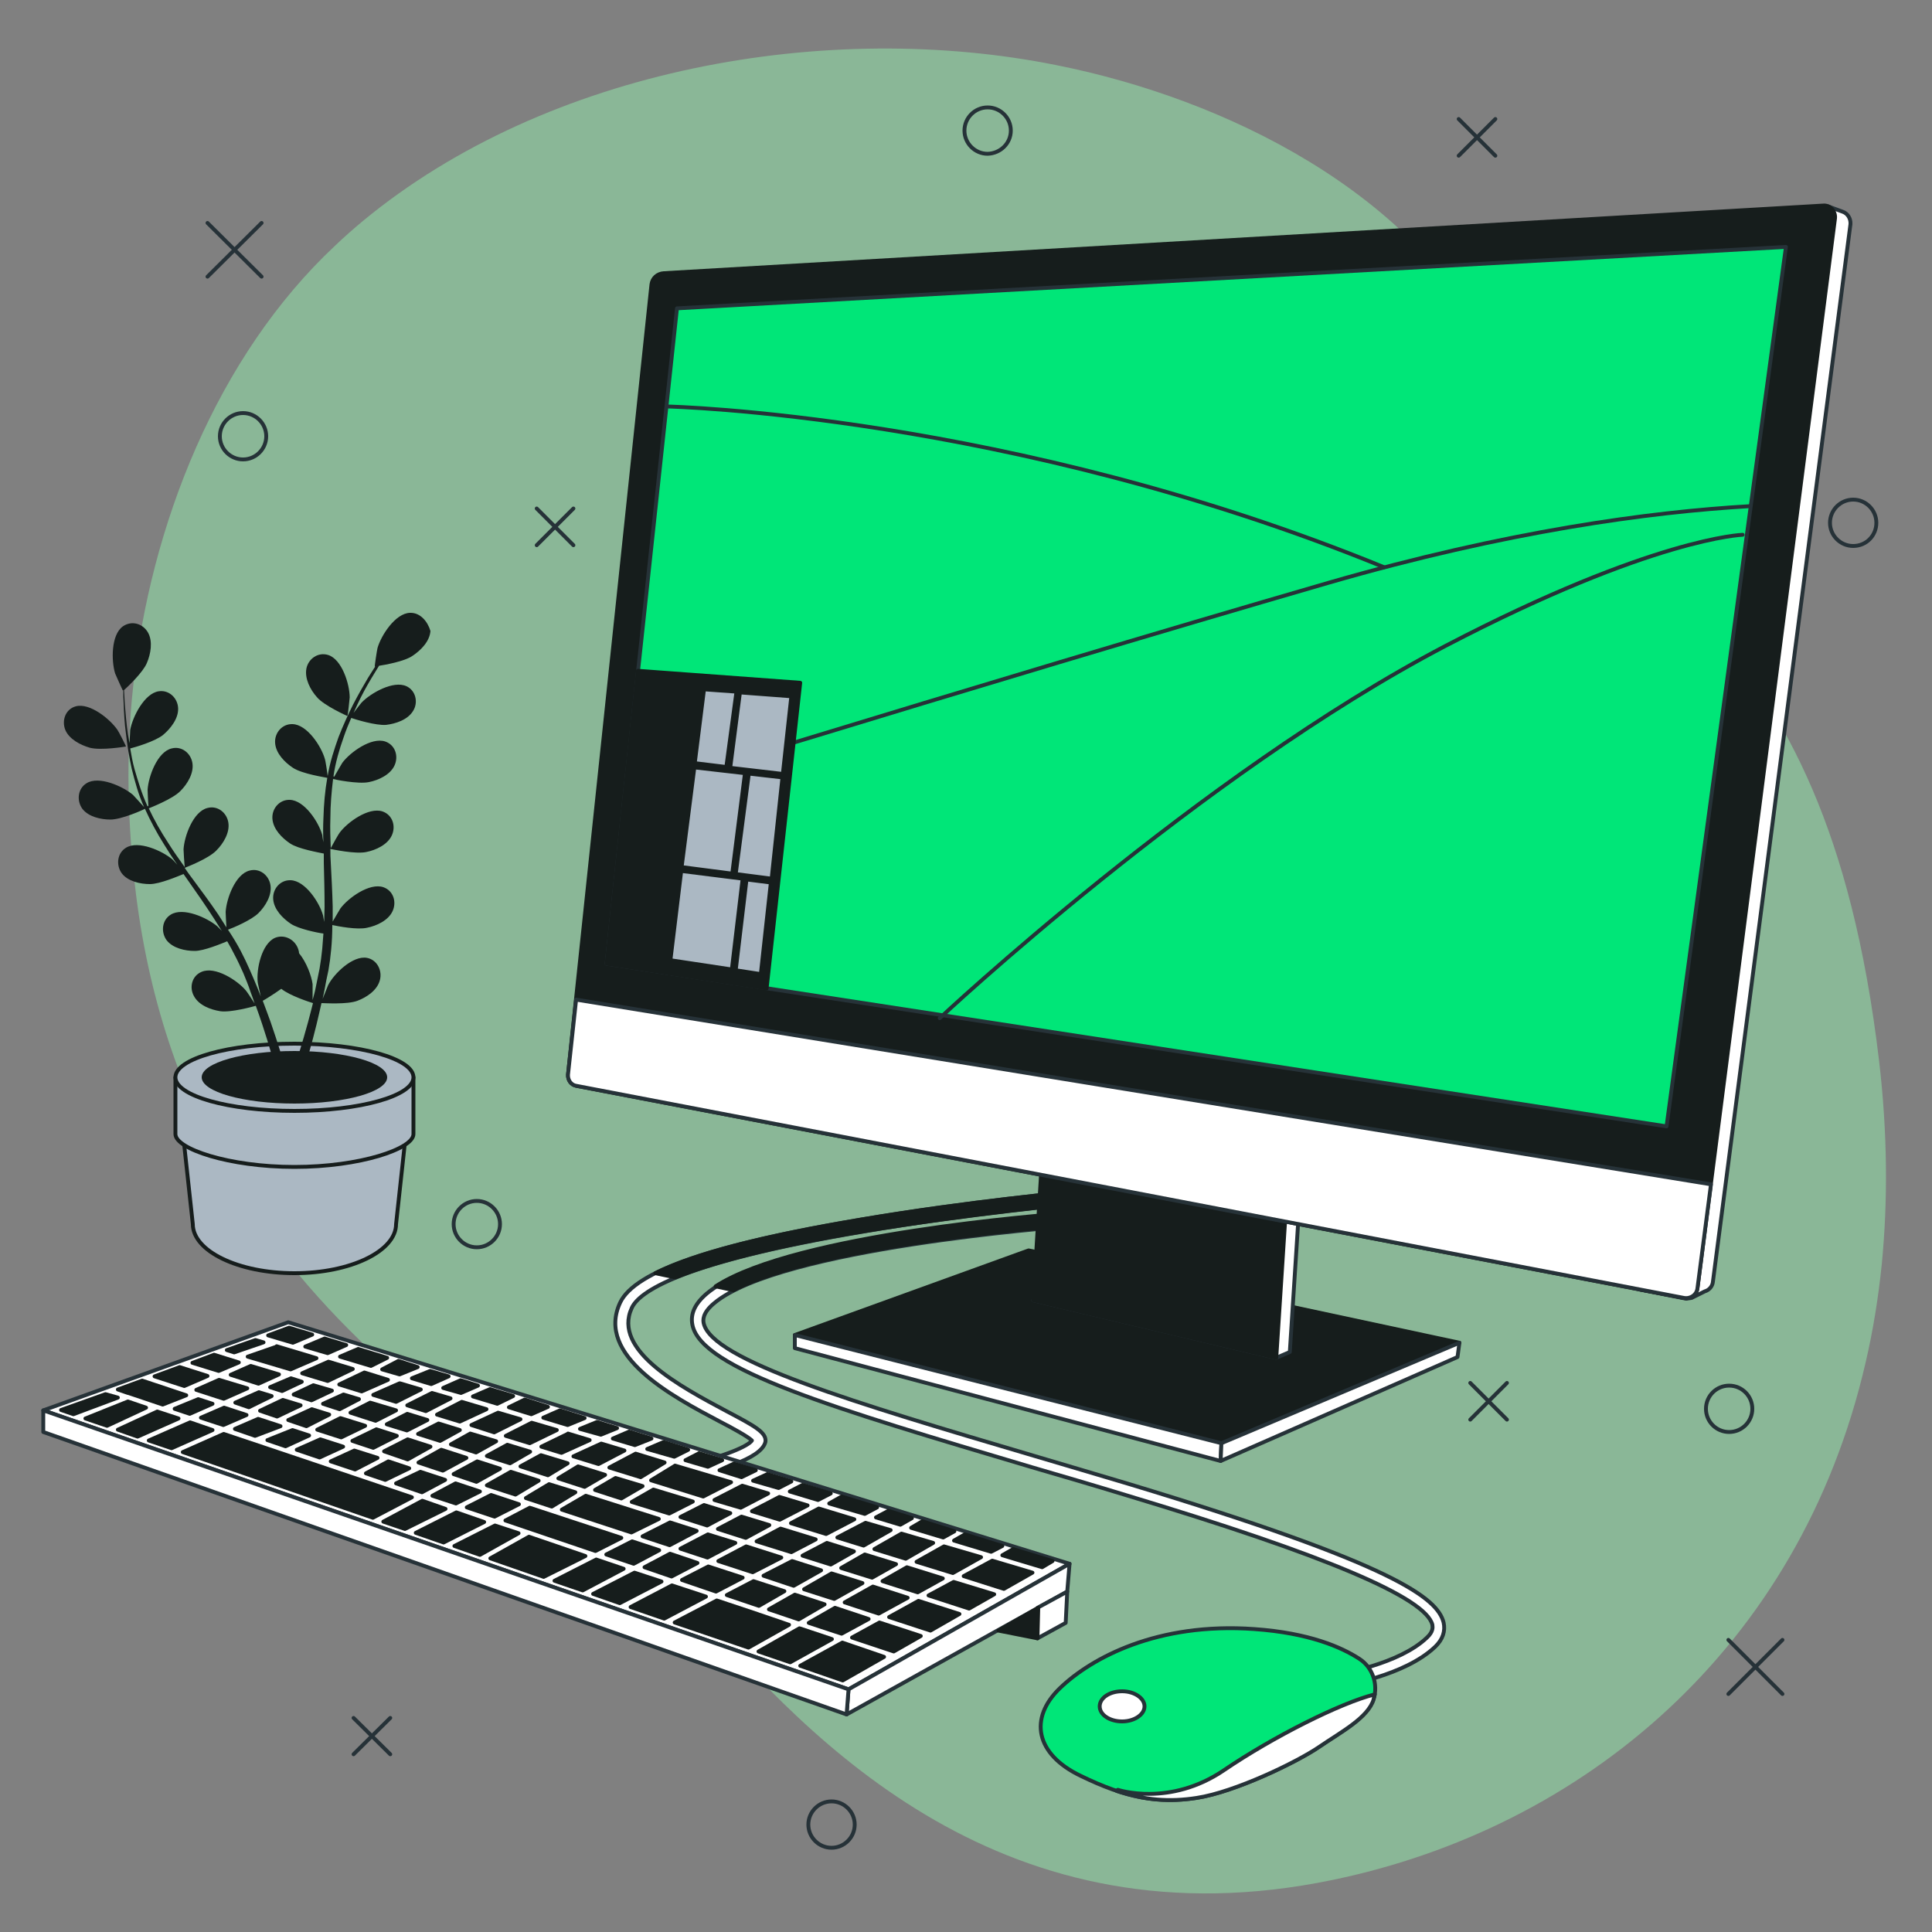 <svg xmlns="http://www.w3.org/2000/svg" xmlns:xlink="http://www.w3.org/1999/xlink" x="0px" y="0px" viewBox="0 0 500 500" style="enable-background:new 0 0 500 500;" xml:space="preserve"><rect x="0" y="0" width="500" height="500" fill="#808080" stroke="none"/><style type="text/css">	.st0{opacity:0.55;fill:#92E3A9;}	.st1{fill:none;stroke:#263238;stroke-linecap:round;stroke-linejoin:round;stroke-miterlimit:10;}	.st2{fill:#ABB8C3;stroke:#161D1C;stroke-linecap:round;stroke-linejoin:round;stroke-miterlimit:10;}	.st3{fill:#161D1C;}	.st4{fill:#FFFFFF;stroke:#263238;stroke-linecap:round;stroke-linejoin:round;stroke-miterlimit:10;}	.st5{fill:#161D1C;stroke:#161D1C;stroke-linecap:round;stroke-linejoin:round;stroke-miterlimit:10;}	.st6{fill:#00E678;stroke:#263238;stroke-linecap:round;stroke-linejoin:round;stroke-miterlimit:10;}</style><g id="Background_Simple">	<g>		<path class="st0" d="M273.6,16.9c43.5,8.7,92.9,32.9,113.1,74.9c30.5,63.4,85.4,62.7,99.6,182.7c2.2,18.7,2.3,36.3,0.7,52.7   c-0.9,8.8-2.3,17.4-4.2,25.5c-17.1,74.1-73.3,120.4-137.8,133.8c-84.8,17.7-135-35.4-165.1-70.3c-30-34.9-129.9-66.8-144.7-184.7   c-2.2-18-2.7-36.2-0.7-54.2c4.4-41.1,21.5-85,52.3-113.8c2.3-2.2,4.7-4.3,7.1-6.3C141.8,17.6,214.3,4.9,273.6,16.9z"></path>	</g></g><g id="Graphics">	<g>		<line class="st1" x1="53.7" y1="57.7" x2="67.7" y2="71.6"></line>		<line class="st1" x1="67.7" y1="57.7" x2="53.7" y2="71.6"></line>	</g>	<g>		<line class="st1" x1="447.3" y1="424.4" x2="461.3" y2="438.4"></line>		<line class="st1" x1="461.3" y1="424.4" x2="447.3" y2="438.4"></line>	</g>	<g>		<line class="st1" x1="138.9" y1="131.6" x2="148.4" y2="141.1"></line>		<line class="st1" x1="148.4" y1="131.6" x2="138.9" y2="141.1"></line>	</g>	<g>		<line class="st1" x1="380.5" y1="357.9" x2="390" y2="367.4"></line>		<line class="st1" x1="390" y1="357.9" x2="380.5" y2="367.4"></line>	</g>	<g>		<line class="st1" x1="91.5" y1="444.6" x2="101" y2="454"></line>		<line class="st1" x1="101" y1="444.6" x2="91.5" y2="454"></line>	</g>	<g>		<line class="st1" x1="377.5" y1="30.8" x2="387" y2="40.3"></line>		<line class="st1" x1="387" y1="30.8" x2="377.5" y2="40.3"></line>	</g>	<path class="st1" d="M68.9,112.9c0-3.3-2.7-6-6-6c-3.3,0-6,2.7-6,6c0,3.3,2.7,6,6,6C66.2,118.9,68.9,116.2,68.9,112.9z"></path>	<path class="st1" d="M261.6,33.8c0-3.3-2.7-6-6-6c-3.3,0-6,2.7-6,6c0,3.3,2.7,6,6,6C258.9,39.7,261.6,37.1,261.6,33.8z"></path>	<circle class="st1" cx="447.5" cy="364.6" r="6"></circle>	<path class="st1" d="M221.2,472.2c0-3.3-2.7-6-6-6c-3.3,0-6,2.7-6,6c0,3.3,2.7,6,6,6C218.5,478.2,221.2,475.5,221.2,472.2z"></path>	<path class="st1" d="M129.4,316.8c0-3.3-2.7-6-6-6c-3.3,0-6,2.7-6,6c0,3.3,2.7,6,6,6C126.7,322.8,129.4,320.1,129.4,316.8z"></path>	<path class="st1" d="M485.6,135.3c0-3.3-2.7-6-6-6c-3.3,0-6,2.7-6,6c0,3.3,2.7,6,6,6C483,141.3,485.6,138.6,485.6,135.3z"></path></g><g id="Table"></g><g id="Plant">	<path class="st2" d="M47.3,292.9l2.6,23.9c0,7,11.8,12.7,26.3,12.7c14.5,0,26.3-5.7,26.3-12.7l2.6-23.9H47.3z"></path>	<path class="st2" d="M45.4,278.8v14.7c0,3.8,13.8,8.5,30.8,8.5c17,0,30.8-4.7,30.8-8.5v-14.7H45.4z"></path>	<ellipse class="st2" cx="76.2" cy="278.8" rx="30.8" ry="8.7"></ellipse>	<ellipse class="st3" cx="76.2" cy="278.8" rx="24" ry="6.8"></ellipse>	<g>		<path class="st3" d="M23.2,193.5c2.9,0.8,9.4-0.3,9.4-0.3c0.1,0-2-4.1-2.2-4.3c-1.9-2.8-7.2-7.1-10.8-6.1   c-2.6,0.7-3.7,3.6-2.7,6.1C17.9,191.3,20.8,192.8,23.2,193.5z"></path>		<path class="st3" d="M89.9,185.3c0.1,0,0.6-4.5,0.6-4.8c0-3.4-2-9.9-5.6-11c-2.6-0.8-5.1,1-5.6,3.5c-0.5,2.6,1,5.5,2.7,7.4   C83.8,182.6,89.9,185.3,89.9,185.3z"></path>		<path class="st3" d="M106.1,158.6c-3.8,0.1-7.5,5.9-8.4,9.1c-0.1,0.3-0.8,4.8-0.7,4.8c0,0,0.1,0,0.1,0c-0.6,0.9-1.2,1.9-1.9,3   c-1.2,2-2.5,4.3-3.8,6.8c-1.3,2.6-2.6,5.4-3.8,8.5c-1.1,3.1-2.2,6.4-2.8,10c0,0,0,0.1,0,0.1c-0.1-1.1-0.6-4.2-0.7-4.4   c-0.9-3.3-4.6-9-8.4-9.1c-2.7-0.1-4.7,2.3-4.5,4.9c0.2,2.7,2.5,5,4.6,6.4c2.4,1.6,8.5,2.5,8.9,2.6c-0.6,3.4-0.9,6.9-1,10.5   c-0.1,2.1-0.1,4.1,0,6.2c-0.2-0.9-0.3-1.8-0.3-1.9c-0.9-3.3-4.6-9-8.4-9.1c-2.7-0.1-4.7,2.3-4.5,4.9c0.2,2.7,2.5,5,4.6,6.4   c2.1,1.4,7.3,2.3,8.7,2.6c0,0.8,0,1.6,0,2.4c0.1,3.8,0.2,7.6,0.2,11.4c0,1.3-0.1,2.6-0.1,3.9c-0.1-0.8-0.3-1.5-0.3-1.7   c-0.9-3.3-4.6-9-8.4-9.1c-2.7-0.1-4.7,2.3-4.5,4.9c0.2,2.7,2.5,5,4.6,6.4c2,1.3,6.8,2.3,8.4,2.5c-0.1,1.3-0.2,2.7-0.3,3.9   c-0.1,0.9-0.2,1.7-0.3,2.6c-0.1,0.9-0.3,1.7-0.4,2.6c-0.3,1.6-0.7,3.3-1,4.9c-0.2,1.1-0.5,2.1-0.8,3.2c0-1.3,0-3.9,0-4.1   c-0.3-2.2-1.6-5.7-3.5-8c0-0.3-0.1-0.7-0.2-1c-0.8-2.5-3.5-4-6-3c-3.5,1.5-4.9,8.2-4.5,11.5c0,0.2,0.5,2.3,0.8,3.7   c-0.3-0.8-0.6-1.5-0.9-2.3c-0.6-1.5-1.3-3.1-2-4.7c-0.4-0.8-0.7-1.6-1.1-2.4c-0.4-0.8-0.8-1.6-1.2-2.4c-1-1.9-2.1-3.7-3.3-5.5   c1.4-0.5,6.1-2.5,7.9-4.3c1.8-1.8,3.5-4.6,3.1-7.2c-0.4-2.6-2.8-4.5-5.4-3.8c-3.7,0.9-6,7.3-6.2,10.7c0,0.2,0.1,2.6,0.2,4   c-0.7-1.1-1.4-2.2-2.1-3.3c-2.1-3.1-4.4-6.2-6.7-9.3c-0.7-0.9-1.4-1.9-2-2.8c0.5-0.2,6.2-2.4,8.2-4.5c1.8-1.8,3.5-4.6,3.1-7.2   c-0.4-2.6-2.8-4.5-5.4-3.8c-3.7,0.9-6,7.3-6.2,10.7c0,0.3,0.2,3.8,0.3,4.6c-1.5-2.1-3-4.2-4.3-6.3c-1.9-2.9-3.6-5.9-5-8.9   c0.2-0.1,6.2-2.4,8.2-4.5c1.8-1.8,3.5-4.6,3.1-7.2c-0.4-2.6-2.8-4.5-5.4-3.8c-3.7,0.9-6,7.3-6.2,10.7c0,0.2,0.1,2.9,0.2,4.2   c-0.1,0-0.1,0-0.2,0.1c-1.5-3.2-2.5-6.6-3.4-9.7c-0.5-1.8-0.8-3.6-1.1-5.3c1.2-0.3,6.4-1.8,8.5-3.5c1.9-1.6,4-4.2,3.9-6.9   c-0.1-2.6-2.3-4.8-5-4.4c-3.7,0.5-6.8,6.6-7.4,10c0,0.2-0.1,2.1-0.2,3.4c-0.1-0.8-0.3-1.6-0.4-2.3c-0.4-2.8-0.6-5.4-0.8-7.8   c-0.1-1.3-0.1-2.5-0.2-3.6c1-0.9,4.9-4.6,5.9-7c1-2.3,1.6-5.6,0.3-7.9c-1.3-2.3-4.2-3.2-6.5-1.6c-3.1,2.2-3,9-2,12.2   c0.1,0.3,2,4.5,2,4.4c0,0,0,0,0.1-0.1c0,1.1,0,2.2,0.1,3.5c0.1,2.3,0.2,5,0.6,7.8c0.3,2.8,0.8,5.9,1.5,9.1   c0.8,3.2,1.7,6.6,3.2,9.9c0,0,0,0.1,0.1,0.1c-0.7-0.8-2.8-3.1-3-3.3c-2.6-2.2-8.8-5-12-3c-2.3,1.4-2.6,4.5-1.1,6.6   c1.6,2.1,4.8,2.8,7.3,2.8c2.8,0,8.5-2.5,8.9-2.8c1.4,3.1,3.1,6.3,5,9.3c1.1,1.8,2.2,3.5,3.4,5.2c-0.6-0.7-1.2-1.3-1.3-1.4   c-2.6-2.2-8.8-5-12-3c-2.3,1.4-2.6,4.5-1.1,6.6c1.6,2.1,4.8,2.8,7.3,2.8c2.6,0,7.4-2.1,8.7-2.6c0.5,0.7,0.9,1.3,1.4,2   c2.2,3.1,4.4,6.3,6.4,9.4c0.7,1.1,1.4,2.2,2.1,3.3c-0.6-0.6-1.1-1.1-1.2-1.2c-2.6-2.2-8.8-5-12-3c-2.3,1.4-2.6,4.5-1.1,6.6   c1.6,2.1,4.8,2.8,7.3,2.8c2.4,0,6.9-1.9,8.4-2.5c0.7,1.2,1.3,2.3,1.9,3.5c0.4,0.8,0.8,1.5,1.2,2.4c0.4,0.8,0.7,1.6,1.1,2.4   c0.6,1.5,1.3,3.1,1.8,4.7c0.4,1.1,0.8,2.1,1.1,3.1c-0.7-1.1-2.1-3.2-2.3-3.4c-2.2-2.6-7.9-6.3-11.4-4.8c-2.5,1-3.3,4-2,6.3   c1.3,2.4,4.3,3.5,6.8,3.9c2.7,0.4,8.5-1.2,9.2-1.4c0.6,1.7,1.2,3.3,1.7,4.9c1.8,5.4,3,9.9,3.9,13.1l2.5-0.4c0-0.1,0-0.1-0.1-0.2   c-0.9-3.2-2.3-7.8-4.2-13.3c-0.6-1.7-1.3-3.5-2-5.4c0.4-0.2,2.7-1.6,4.8-3.1c2.2,1.8,7.5,3.5,8.2,3.7c-0.4,1.7-0.9,3.4-1.3,5   c-1.5,5.5-2.9,9.9-4,13.1l2.8-0.4c1-3.1,2.2-7.2,3.4-12.1c0.4-1.8,0.9-3.7,1.3-5.6c0.7,0,6.7,0.4,9.3-0.6c2.4-0.9,5.1-2.7,5.8-5.3   c0.7-2.5-0.7-5.3-3.3-5.8c-3.7-0.7-8.6,4.1-10.1,7.1c-0.1,0.2-0.9,2.2-1.4,3.5c0.2-0.8,0.3-1.6,0.5-2.4c0.3-1.6,0.6-3.3,1-5   c0.1-0.9,0.3-1.7,0.4-2.6c0.1-0.9,0.2-1.8,0.3-2.7c0.2-2.1,0.3-4.2,0.3-6.4c1.4,0.3,6.5,1.3,9,0.7c2.5-0.5,5.5-1.9,6.6-4.3   c1.1-2.4,0.2-5.3-2.4-6.2c-3.6-1.2-9.1,2.8-11.1,5.5c-0.1,0.2-1.4,2.3-2,3.4c0-1.3,0-2.6,0-3.9c-0.1-3.8-0.3-7.6-0.5-11.4   c-0.1-1.2-0.1-2.3-0.1-3.5c0.5,0.1,6.5,1.4,9.3,0.8c2.5-0.5,5.5-1.9,6.6-4.3c1.1-2.4,0.2-5.3-2.4-6.2c-3.6-1.2-9.1,2.8-11.1,5.5   c-0.2,0.2-1.9,3.2-2.3,4c-0.1-2.6-0.2-5.1-0.1-7.7c0-3.5,0.3-6.9,0.7-10.2c0.2,0.1,6.5,1.4,9.3,0.8c2.5-0.5,5.5-1.9,6.6-4.3   c1.1-2.4,0.2-5.3-2.4-6.2c-3.6-1.2-9.1,2.8-11.1,5.5c-0.1,0.2-1.5,2.5-2.1,3.6c-0.1,0-0.1,0-0.2-0.1c0.5-3.5,1.5-6.9,2.6-10   c0.6-1.8,1.3-3.5,2-5.1c1.1,0.4,6.4,2,9,1.8c2.5-0.3,5.6-1.3,7-3.6c1.4-2.2,0.7-5.3-1.7-6.4c-3.4-1.6-9.3,1.8-11.6,4.2   c-0.1,0.1-1.3,1.6-2.1,2.7c0.3-0.7,0.7-1.5,1-2.2c1.2-2.6,2.5-4.9,3.7-6.9c0.7-1.1,1.3-2.2,1.9-3.1c1.3-0.2,6.6-1.1,8.7-2.6   c2.1-1.4,4.4-3.7,4.6-6.4C110.7,160.9,108.8,158.5,106.1,158.6z"></path>	</g></g><g id="Mouse">	<g>		<g>			<path class="st4" d="M347,436.3l-0.5-3.1c0.2,0,15.5-2.4,22.8-9.4c1.6-1.5,1.5-2.6,1.4-3.3c-1.7-7-27.6-18-79.1-33.5    c-8.5-2.6-16.7-5-24.6-7.3c-51.5-15.3-85.5-25.4-87.8-36.8c-0.6-2.9,0.7-5.6,3.8-8.2c17.8-14.8,88.8-20.2,91.8-20.4l0.2,3.2    c-0.7,0.1-73,5.5-90.1,19.7c-3.3,2.7-2.9,4.6-2.8,5.2c2,9.6,38.9,20.6,85.6,34.4c7.9,2.3,16.1,4.8,24.6,7.3    c68.8,20.8,79.7,29.5,81.3,35.8c0.5,2.2-0.2,4.4-2.2,6.3C363.4,433.8,347.6,436.2,347,436.3z"></path>			<path class="st5" d="M185.2,332.9l4.6,1c22.8-11.9,84.6-16.6,85.3-16.6l-0.2-3.2C271.9,314.3,206.1,319.3,185.2,332.9z"></path>		</g>		<g>			<path class="st6" d="M355.5,439.7c1.2-3.9-0.3-8.2-3.7-10.4c-4.6-3-13-6.7-27.2-7.7c-25.1-1.8-42.2,7.5-50.3,15.3    c-8.1,7.8-6.3,17.1,5.4,22.7c11.7,5.7,20,7.2,29.9,5.7c9.9-1.5,26-9.3,31.7-13.2c5.7-3.9,12.6-7.5,14.1-12.3    C355.4,439.8,355.4,439.7,355.5,439.7z"></path>			<path class="st4" d="M316.8,458.1c-14.1,9.6-27.5,5.1-27.5,5.1l-0.3,0.3c7.3,2.4,13.6,2.9,20.7,1.8c9.9-1.5,26-9.3,31.7-13.2    c5.7-3.9,12.6-7.5,14.1-12.3c0,0,0-0.1,0-0.1c0.1-0.4,0.2-0.8,0.3-1.2C346.9,440.7,329.3,449.6,316.8,458.1z"></path>		</g>		<path class="st4" d="M296.2,441.6c0,2.1-2.6,3.9-5.8,3.9c-3.2,0-5.8-1.7-5.8-3.9s2.6-3.9,5.8-3.9   C293.6,437.7,296.2,439.5,296.2,441.6z"></path>	</g></g><g id="Keyboard">	<g>		<g>			<path class="st4" d="M178.6,382.1L178,379c9.5-2,15.7-4.8,16.6-6.2c-1-1-5-3.2-8.3-4.9c-12.1-6.4-32.3-17-25.8-30.8    c3.8-8.1,24.2-15.1,62.5-21.5c27.8-4.7,54.9-7.2,55.2-7.2l0.3,3.1c-0.3,0-27.3,2.5-54.9,7.2c-48.1,8.1-58.3,15.8-60.1,19.8    c-5.1,11,12.7,20.4,24.5,26.7c7.2,3.8,10.4,5.5,10.1,7.9C197.1,377.8,184.1,381,178.6,382.1z"></path>			<path class="st5" d="M278.1,308.4c-0.3,0-27.4,2.5-55.2,7.2c-25.7,4.3-43.3,8.9-53.3,13.9l5.2,1.1c8.7-3.5,23.4-7.7,48.5-11.9    c27.7-4.6,54.7-7.1,54.9-7.2L278.1,308.4z"></path>		</g>		<g>			<polygon class="st4" points="276.8,404.7 219.6,437.2 11.2,365 74.6,342.2    "></polygon>			<g>				<polygon class="st5" points="184.9,388.2 191.7,390.2 198.8,386.5 192.1,384.5     "></polygon>				<polygon class="st5" points="174.4,379.5 168.5,383.1 182,387.3 189.2,383.6 174.7,379.3     "></polygon>				<polygon class="st5" points="194.6,391.1 201.8,393.3 209,389.6 201.7,387.4     "></polygon>				<polygon class="st5" points="148.4,376.9 154.9,378.9 161.6,375.4 155.6,373.6     "></polygon>				<polygon class="st5" points="157.7,379.8 165.8,382.3 172,378.5 164.5,376.2     "></polygon>				<polygon class="st5" points="190.3,399.3 183.2,397.1 176.1,400.8 183.1,403.1     "></polygon>				<polygon class="st5" points="204.7,394.2 213.8,397 221.1,393.2 211.9,390.4     "></polygon>				<polygon class="st5" points="130.9,371.6 137.1,373.5 144.1,370.1 137.6,368.2     "></polygon>				<polygon class="st5" points="212.5,406.4 205,404 197.6,407.8 205.4,410.4     "></polygon>				<polygon class="st5" points="221,401.5 214,399.3 207.7,402.6 215,404.9     "></polygon>				<polygon class="st5" points="216.7,397.9 223.5,400 230.5,396 224,394.1     "></polygon>				<polygon class="st5" points="202.2,403.1 193.1,400.2 185.9,404 194.8,406.9     "></polygon>				<polygon class="st5" points="241.5,399.3 233.3,396.9 226.3,400.9 234.4,403.4     "></polygon>				<polygon class="st5" points="231.9,404.8 223.8,402.3 217.7,405.8 225.7,408.3     "></polygon>				<polygon class="st5" points="146.9,371.1 140.1,374.4 145.3,376 152.6,372.7 147,371     "></polygon>				<polygon class="st5" points="49.1,365.9 55,363.3 51.3,362.1 45.2,364.6     "></polygon>				<polygon class="st5" points="50.8,359.7 57.9,362 64,359.3 56.7,357.1     "></polygon>				<polygon class="st5" points="59.7,355.8 66.9,358.1 72.2,355.7 64.9,353.5     "></polygon>				<polygon class="st5" points="80,371.5 75.7,370.1 69.2,372.7 73.9,374.3     "></polygon>				<polygon class="st5" points="63.8,366.2 58,364.3 52,366.9 57.8,368.8     "></polygon>				<polygon class="st5" points="69.9,359 73,360 78.1,357.6 75.3,356.7     "></polygon>				<polygon class="st5" points="72.6,369.1 66.8,367.2 60.8,369.8 66,371.6     "></polygon>				<polygon class="st5" points="122,368.8 127.9,370.7 134.7,367.3 128.9,365.6     "></polygon>				<polygon class="st5" points="105.4,363.7 110.2,365.2 116.6,361.9 111.8,360.5     "></polygon>				<polygon class="st5" points="80.6,362.4 85.9,359.9 81.1,358.5 76,360.9     "></polygon>				<polygon class="st5" points="113.1,366.1 119,367.9 125.9,364.7 119.5,362.8     "></polygon>				<polygon class="st5" points="103.4,358 96.6,361 102.5,362.8 108.9,359.6 103.5,358     "></polygon>				<polygon class="st5" points="87.8,358.3 93.6,360.1 100.4,357.1 94.3,355.2     "></polygon>				<polygon class="st5" points="78.2,355.4 84.8,357.4 91.3,354.3 85,352.4     "></polygon>				<polygon class="st5" points="163.5,388.7 173.2,391.7 179.3,388.6 169.1,385.5     "></polygon>				<polygon class="st5" points="176.1,392.6 183,394.8 189,391.6 182.2,389.5     "></polygon>				<polygon class="st5" points="211.1,398.4 202,395.6 195.8,398.9 204.8,401.7     "></polygon>				<polygon class="st5" points="185.8,395.7 193,398 199.1,394.7 191.9,392.5     "></polygon>				<polygon class="st5" points="88.8,374.4 82.9,372.5 76.8,375.2 82.7,377.2     "></polygon>				<polygon class="st5" points="134.7,379.5 141.8,381.8 146.9,378.7 140,376.6     "></polygon>				<polygon class="st5" points="144.5,382.6 151.3,384.8 156.6,381.7 149.6,379.5     "></polygon>				<polygon class="st5" points="154,385.6 160.8,387.8 166.3,384.6 159.3,382.5     "></polygon>				<polygon class="st5" points="85.2,366.1 80.7,364.7 74.6,367.5 79.3,369.1     "></polygon>				<polygon class="st5" points="75.2,354.4 81.9,351.5 71.6,348.4 71.6,348.5 64.1,351.1     "></polygon>				<polygon class="st5" points="60.6,350 68.2,347.4 66.1,346.8 58.7,349.4     "></polygon>				<polygon class="st5" points="259.4,402.5 269.7,405.6 272.4,404 262.2,400.9     "></polygon>				<polygon class="st5" points="77.8,363.7 73.2,362.3 67.3,365.1 71.7,366.6     "></polygon>				<polygon class="st5" points="126,376.8 132,378.7 137.2,375.7 131.3,373.9     "></polygon>				<polygon class="st5" points="60.9,363 64.4,364.2 70.3,361.3 67,360.3     "></polygon>				<polygon class="st5" points="116.7,373.8 123.2,375.9 128.4,373 121.7,371     "></polygon>				<polygon class="st5" points="111.4,374.4 105.5,372.5 99.4,375.6 105.5,377.7     "></polygon>				<polygon class="st5" points="120.7,377.3 114.2,375.2 108.3,378.5 114.6,380.6     "></polygon>				<polygon class="st5" points="139.4,383.2 132.2,380.9 126,384.4 133.4,386.8     "></polygon>				<polygon class="st5" points="180.3,396.2 173.4,394 166.3,397.6 173.3,399.9     "></polygon>				<polygon class="st5" points="148.9,386.2 142.1,384.1 136.1,387.7 142.8,389.9     "></polygon>				<polygon class="st5" points="170.5,393.1 151.6,387.1 145.4,390.7 163.4,396.6     "></polygon>				<polygon class="st5" points="129.4,380.1 123.5,378.2 117.4,381.5 123.3,383.5     "></polygon>				<polygon class="st5" points="100.1,368.6 105.3,370.2 110.6,367.5 105.4,365.9     "></polygon>				<polygon class="st5" points="90.7,365.6 97.2,367.7 102.5,365 95.8,363     "></polygon>				<polygon class="st5" points="102.7,371.6 97.4,369.9 91.2,372.9 96.6,374.7     "></polygon>				<polygon class="st5" points="108.2,371.1 113.9,372.9 119,370.1 113.5,368.4     "></polygon>				<polygon class="st5" points="83.6,363.3 87.9,364.7 92.9,362.1 88.9,360.9     "></polygon>				<polygon class="st5" points="94.5,369 88.1,367 82.1,370 88.3,372     "></polygon>				<polygon class="st5" points="47.7,358.7 53.7,356.1 46.5,353.8 40,356.2     "></polygon>				<polygon class="st5" points="106.6,387.5 74,376.5 74,376.5 74,376.5 57.9,371.1 47.3,375.8 96.5,392.8     "></polygon>				<polygon class="st5" points="27.7,369 37.8,364.3 33.1,362.7 22.1,367.1     "></polygon>				<polygon class="st5" points="46.2,367.1 40.7,365.3 30.5,370 35.6,371.8     "></polygon>				<polygon class="st5" points="55,370.1 49.2,368.1 38.5,372.8 44.4,374.8     "></polygon>				<polygon class="st5" points="134.2,396.8 128.1,394.8 117.6,400.1 124.2,402.4     "></polygon>				<polygon class="st5" points="115.3,390.5 109.3,388.4 99.2,393.8 104.8,395.7     "></polygon>				<polygon class="st5" points="125.3,393.9 118.1,391.4 107.6,396.7 114.8,399.2     "></polygon>				<polygon class="st5" points="96,353.5 100.2,351.4 92.7,349.1 88,351.1     "></polygon>				<polygon class="st5" points="98.9,354.4 103.4,355.7 108.1,353.8 103.1,352.2     "></polygon>				<polygon class="st5" points="151.5,402.7 136.9,397.7 126.9,403.3 140.7,408.1     "></polygon>				<polygon class="st5" points="106.6,356.7 111.6,358.2 116.1,356.2 111.3,354.8     "></polygon>				<polygon class="st5" points="33.1,360.5 33.1,360.4 33.2,360.5 42.1,363.5 48.2,361.1 36.8,357.3 30.5,359.6     "></polygon>				<polygon class="st5" points="79,348.5 84.8,350.2 89.6,348.1 84,346.4     "></polygon>				<polygon class="st5" points="61.8,352.6 55.4,350.6 49.8,352.7 56.6,354.8     "></polygon>				<polygon class="st5" points="224.8,419 216.1,416.1 209.3,420 217.8,422.8     "></polygon>				<polygon class="st5" points="256.8,403.9 249.4,407.9 259.8,411.2 267.2,407     "></polygon>				<polygon class="st5" points="75.8,347.5 80.8,345.4 74.8,343.6 69.4,345.6     "></polygon>				<polygon class="st5" points="246.8,409.4 240.3,412.9 250.8,416.3 257.3,412.6     "></polygon>				<polygon class="st5" points="218,425.1 207.1,431.1 218.1,434.9 228.8,428.8     "></polygon>				<polygon class="st5" points="237.7,414.3 230.1,418.5 240.8,422 248.3,417.7     "></polygon>				<polygon class="st5" points="30.5,361.7 27.3,360.8 15.8,364.9 19,366     "></polygon>				<polygon class="st5" points="215.3,424.2 206.9,421.4 196.3,427.4 204.5,430.2     "></polygon>				<polygon class="st5" points="182.7,413.2 173.9,410.3 163.2,415.9 171.9,418.9     "></polygon>				<polygon class="st5" points="204.2,420.5 196.6,417.9 196.4,418 196.3,417.8 185.5,414.2 174.6,419.9 193.7,426.4     "></polygon>				<polygon class="st5" points="171.2,409.3 164.2,407 153.5,412.5 160.4,414.9     "></polygon>				<polygon class="st5" points="238.3,423.4 227.6,419.9 220.5,423.8 231.3,427.4     "></polygon>				<polygon class="st5" points="114.7,359.2 119.3,360.5 123.7,358.6 119.2,357.2     "></polygon>				<polygon class="st5" points="161.4,406 154.3,403.6 143.5,409.1 150.8,411.6     "></polygon>				<polygon class="st5" points="167.5,375 174.5,377 178.1,375.2 171.7,373.2     "></polygon>				<polygon class="st5" points="203,411.8 195,409.2 188.1,412.8 196.4,415.6     "></polygon>				<polygon class="st5" points="180.5,404.5 173.4,402.1 166.8,405.6 173.8,408     "></polygon>				<polygon class="st5" points="253.9,403 244.3,400.2 237.2,404.2 246.6,407.1     "></polygon>				<polygon class="st5" points="213.4,415.2 205.7,412.7 199,416.5 206.7,419.1     "></polygon>				<polygon class="st5" points="244,408.5 234.7,405.6 228.4,409.2 237.5,412.1     "></polygon>				<polygon class="st5" points="223.2,409.7 215.2,407.2 208.1,411.3 215.9,413.8     "></polygon>				<polygon class="st5" points="234.9,413.5 225.9,410.6 218.6,414.7 227.4,417.6     "></polygon>				<polygon class="st5" points="192.2,408.3 183.3,405.4 176.5,408.9 185.3,411.9     "></polygon>				<polygon class="st5" points="115.2,383 108.8,380.9 102.5,383.9 109.2,386.2     "></polygon>				<polygon class="st5" points="124.2,386 117.9,383.9 111.9,387.1 118,389.1     "></polygon>				<polygon class="st5" points="105.9,380 100.5,378.2 94.7,381.3 99.7,383     "></polygon>				<polygon class="st5" points="160.8,398 137.1,390.2 130.8,393.5 154.1,401.4     "></polygon>				<polygon class="st5" points="170.6,401.2 163.6,398.9 156.9,402.3 164,404.7     "></polygon>				<polygon class="st5" points="134.3,389.3 127.1,386.9 120.8,390.1 128,392.5     "></polygon>				<polygon class="st5" points="140.6,366.9 146.9,368.8 151.3,367 144.9,365     "></polygon>				<polygon class="st5" points="150.1,369.8 155.5,371.3 159.7,369.6 154.5,368     "></polygon>				<polygon class="st5" points="158.6,372.3 164.3,374 168.6,372.3 162.8,370.5     "></polygon>				<polygon class="st5" points="177.4,377.9 183.2,379.6 183.2,379.6 186.9,377.9 180.9,376.1     "></polygon>				<polygon class="st5" points="97.7,377.3 91.7,375.4 85.6,378.2 91.9,380.3     "></polygon>				<polygon class="st5" points="131.7,364.2 137.5,366 141.8,364.1 135.8,362.2     "></polygon>				<polygon class="st5" points="122.4,361.4 128.7,363.3 132.8,361.3 126.8,359.5     "></polygon>				<polygon class="st5" points="226.7,392.7 233,394.6 236,392.9 229.9,391     "></polygon>				<polygon class="st5" points="214.6,389.1 223.8,391.8 227,390.1 217.8,387.3     "></polygon>				<polygon class="st5" points="259.4,400.1 249.7,397.1 246.9,398.7 256.5,401.6     "></polygon>				<polygon class="st5" points="235.8,395.4 244.1,397.9 247,396.3 238.7,393.7     "></polygon>				<polygon class="st5" points="186.2,380.5 191.9,382.3 195.6,380.5 189.9,378.8     "></polygon>				<polygon class="st5" points="194.9,383.2 201.5,385.1 204.8,383.4 198.6,381.5     "></polygon>				<polygon class="st5" points="204.4,386 211.7,388.2 215,386.5 207.7,384.3     "></polygon>			</g>			<polygon class="st4" points="219.6,437.2 219.1,443.7 276.2,411.9 276.8,404.7    "></polygon>			<polygon class="st4" points="268.5,416.1 268.5,424 275.8,420 276.2,411.9    "></polygon>			<polygon class="st5" points="268.5,424 258.4,422 268.7,416.1    "></polygon>			<polygon class="st4" points="219.1,443.7 11.2,370.6 11.2,365 219.6,437.2    "></polygon>		</g>	</g></g><g id="Device">	<g>		<g>			<g>				<polygon class="st5" points="266.2,323.6 205.7,345.5 316.1,373.5 377.7,347.5     "></polygon>				<polygon class="st4" points="205.7,345.5 205.7,348.9 315.9,378.1 316.1,373.5     "></polygon>				<polygon class="st4" points="316.1,373.5 377.7,347.5 377.2,351.2 315.9,378.1     "></polygon>			</g>			<polygon class="st4" points="273.3,296.5 270.8,335 267.4,336.5 330.3,351.4 333.8,349.9 336.5,308.1    "></polygon>			<polygon class="st5" points="269.8,297.9 267.4,336.5 330.3,351.4 333,309.6    "></polygon>			<g>				<path class="st4" d="M476.9,54.8l-3.8-1.4l-5.3,0.3l-0.4,1.4L173.5,72.6c-1.6,0.1-2.9,1.3-3.1,2.9L151,276.5     c-0.1,1.4,0.8,2.6,2.1,2.9l274.1,52.5l-3,1.8l12.2,2.4l1.4-0.2l3.4-1.7c1.1-0.3,2-1.3,2.1-2.5L478.9,58     C479,56.5,478.1,55.2,476.9,54.8z"></path>				<path class="st5" d="M168.6,73.6L147,278.1c-0.1,1.4,0.8,2.6,2.1,2.9l286.7,54.9c1.7,0.3,3.3-0.8,3.5-2.5l35.6-276.9     c0.2-1.8-1.3-3.5-3.1-3.3l-300,17.5C170.1,70.8,168.8,72,168.6,73.6z"></path>				<polygon class="st6" points="175.2,79.8 157,249.4 431.3,291.5 462.2,63.9     "></polygon>				<g>					<path class="st1" d="M205.4,192.2c43.9-13.4,93-28.2,138.5-41.4c46-13.3,83-18.3,108.9-19.8"></path>					<path class="st1" d="M172.8,105.2c0,0,88.6,2,185.4,41.6"></path>					<path class="st1" d="M243.2,263.5c0,0,67.3-63.1,131-96.4c53.7-28,76.8-28.7,76.8-28.7"></path>				</g>				<path class="st4" d="M149.1,281l286.7,54.9c1.7,0.3,3.3-0.8,3.5-2.5l3.5-26.9l-293.7-47.8l-2.1,19.4     C146.9,279.5,147.8,280.8,149.1,281z"></path>			</g>		</g>		<g>			<polygon class="st5" points="157,249.4 198.4,255.8 207.1,176.7 165.1,173.6    "></polygon>			<g>				<polygon class="st2" points="202.5,201.2 193.8,200.2 190.4,226.2 199.7,227.4     "></polygon>				<path class="st2" d="M189,198.5c0,0.1,0,0.1-0.1,0.2l13.7,1.6l2.2-20.1l-13.3-1L189,198.5z"></path>				<polygon class="st2" points="189.5,226.1 192.8,200.1 179.7,198.6 176.4,224.4     "></polygon>				<polygon class="st2" points="192.2,227.4 176.3,225.4 173.5,248.5 189.4,250.9     "></polygon>				<path class="st2" d="M188,198.5c0-0.1,0-0.1,0-0.2l2.6-19.3l-8.4-0.6l-2.4,19.1L188,198.5z"></path>				<polygon class="st2" points="193.2,227.6 190.4,251.1 196.9,252.1 199.5,228.4     "></polygon>			</g>		</g>	</g></g></svg>